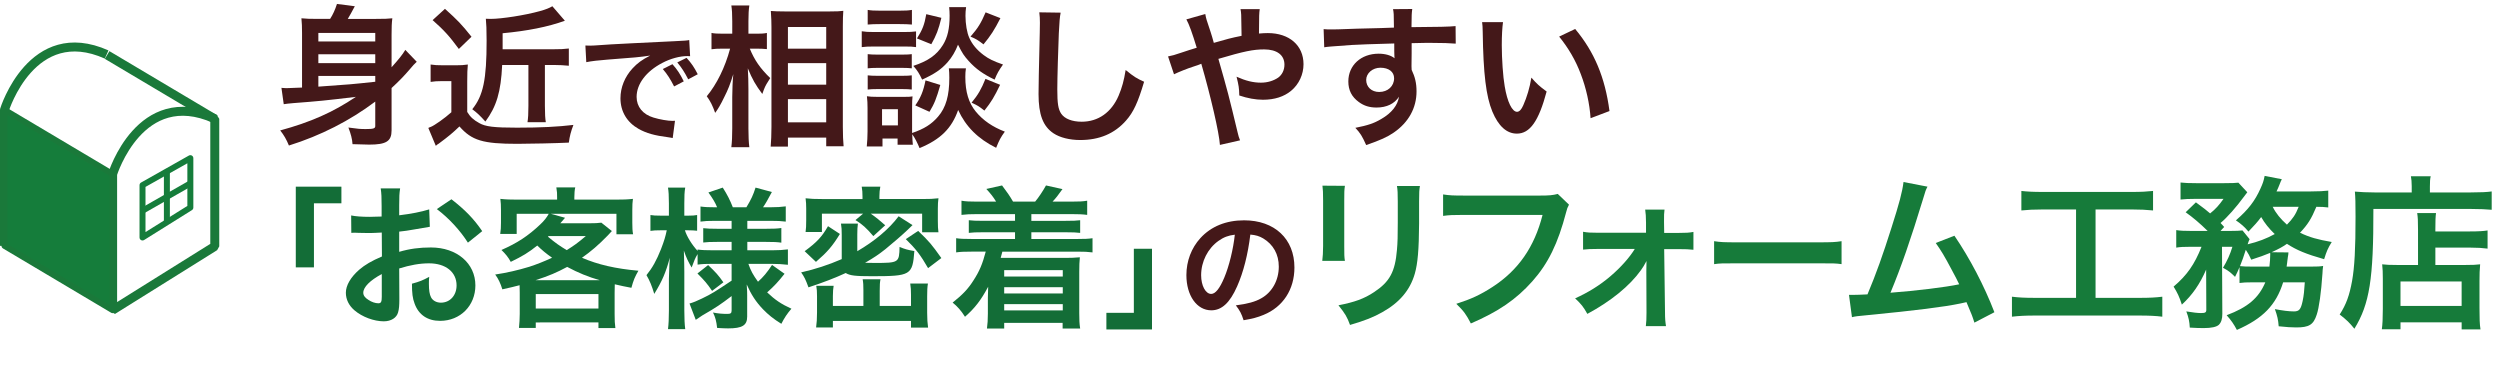 <?xml version="1.0" encoding="utf-8"?>
<!-- Generator: Adobe Illustrator 16.0.4, SVG Export Plug-In . SVG Version: 6.00 Build 0)  -->
<!DOCTYPE svg PUBLIC "-//W3C//DTD SVG 1.1//EN" "http://www.w3.org/Graphics/SVG/1.1/DTD/svg11.dtd">
<svg version="1.1" id="レイヤー_1" xmlns="http://www.w3.org/2000/svg" xmlns:xlink="http://www.w3.org/1999/xlink" x="0px"
	 y="0px" width="418.1px" height="65.208px" viewBox="0 0 418.1 65.208" enable-background="new 0 0 418.1 65.208"
	 xml:space="preserve">
<g>
	<g>
		<path fill="#157D3B" d="M23.834,40.216c-0.083,0-0.167-0.021-0.242-0.062c-0.159-0.088-0.258-0.256-0.258-0.438v-8.75
			c0-0.18,0.097-0.347,0.254-0.436l8-4.517c0.154-0.087,0.344-0.086,0.498,0.004c0.153,0.089,0.248,0.254,0.248,0.432v8.267
			c0,0.172-0.089,0.332-0.235,0.424l-8,5C24.019,40.191,23.926,40.216,23.834,40.216z M24.334,31.258v7.556l7-4.375v-7.133
			L24.334,31.258z"/>
		<rect x="27.41" y="28.419" fill="#157D3B" width="1" height="8.877"/>
		
			<rect x="27.334" y="28.33" transform="matrix(0.496 0.869 -0.869 0.496 42.64 -7.565)" fill="#157D3B" width="1.001" height="9.21"/>
	</g>
	<path fill="none" stroke="#1A793A" stroke-width="1.5" stroke-linejoin="bevel" stroke-miterlimit="10" d="M18.835,29.116
		c0,0,4.584-14.833,17.084-9.25v21.333L18.835,51.867V29.116z"/>
	<path fill="none" stroke="#1A793A" stroke-width="1.5" stroke-linejoin="bevel" stroke-miterlimit="10" d="M0.75,41.116v-22.75
		c0,0,4.584-14.833,17.084-9.25"/>
	<polygon fill="#157D3B" stroke="#1A793A" stroke-linecap="round" stroke-linejoin="round" stroke-miterlimit="10" points="
		0.75,18.366 18.835,29.116 18.835,51.867 0.75,41.116 	"/>
	
		<line fill="none" stroke="#1A793A" stroke-width="1.5" stroke-linejoin="bevel" stroke-miterlimit="10" x1="17.917" y1="9.199" x2="36.002" y2="19.949"/>
</g>
<g>
	<path fill="#441819" d="M62.759,16.989c-4.235,3.189-9.134,5.689-14.44,7.348c-0.434-1.046-0.816-1.709-1.454-2.525
		c5.052-1.378,8.776-3.011,12.654-5.613c-5.332,0.638-6.148,0.714-10.46,1.046c-0.816,0.077-1.148,0.102-1.607,0.179l-0.383-2.73
		c0.307,0.025,0.562,0.051,0.816,0.051c0.281,0,0.281,0,2.628-0.102V5.508c0-0.995-0.025-1.633-0.103-2.449
		c0.791,0.077,1.403,0.102,2.756,0.102h2.041c0.484-0.74,0.842-1.556,1.148-2.5l2.984,0.383c-0.484,0.918-0.842,1.557-1.174,2.118
		h4.721c1.402,0,2.041-0.025,2.729-0.102c-0.103,0.74-0.128,1.556-0.128,2.781v5.409c1.123-1.25,1.837-2.117,2.297-2.908l1.913,1.99
		c-0.408,0.383-0.612,0.587-1.225,1.327c-0.893,1.046-1.812,1.99-2.985,3.062v7.093c0,1.812-0.893,2.372-3.75,2.372
		c-0.562,0-0.562,0-2.781-0.076c-0.051-0.867-0.28-1.709-0.688-2.781c1.607,0.229,2.016,0.255,2.908,0.255
		c1.302,0,1.582-0.103,1.582-0.511V16.989z M62.759,5.508h-9.517v1.429h9.517V5.508z M53.242,10.56h9.517V9.08h-9.517V10.56z
		 M53.242,14.489c5.46-0.383,5.46-0.383,9.517-0.816v-0.97h-9.517V14.489z"/>
	<path fill="#441819" d="M72.018,10.79c0.688,0.102,1.097,0.127,2.041,0.127h2.245c0.766,0,1.275-0.025,1.938-0.127
		c-0.076,0.791-0.102,1.454-0.102,2.806v5.128c0.51,0.842,1.046,1.326,2.016,1.862c1.021,0.587,2.449,0.765,6.302,0.765
		c4.005,0,6.888-0.153,9.439-0.459c-0.434,1.148-0.612,1.837-0.766,2.959c-1.99,0.102-6.735,0.204-8.623,0.204
		c-5.766,0-7.603-0.562-9.669-2.909c-1.148,1.097-1.786,1.633-3.471,2.883c-0.152,0.076-0.178,0.102-0.484,0.357l-1.25-2.985
		c0.128-0.077,0.128-0.077,0.408-0.179c0.562-0.204,2.348-1.454,3.444-2.449V13.57h-1.71c-0.688,0-1.071,0.025-1.76,0.127V10.79z
		 M74.416,1.477c2.143,1.939,2.729,2.526,4.438,4.669l-2.117,2.041c-1.557-2.117-2.5-3.164-4.388-4.822L74.416,1.477z
		 M83.982,10.866c-0.203,4.49-0.943,6.939-2.806,9.465c-0.868-0.969-1.378-1.454-2.194-2.066c1.837-2.271,2.398-4.95,2.398-11.455
		c0-1.863-0.051-2.909-0.128-3.674c0.587,0.025,0.638,0.025,0.791,0.025c1.837,0,5.766-0.612,8.24-1.301
		c0.944-0.255,1.633-0.536,2.093-0.816l2.092,2.424c-2.807,1.021-6.276,1.709-10.409,2.092v2.679h8.444
		c1.174,0,1.837-0.026,2.628-0.127v2.883c-0.791-0.077-1.582-0.128-2.525-0.128h-1.479v6.838c0,1.326,0.051,2.117,0.152,2.729
		h-3.062c0.103-0.663,0.153-1.403,0.153-2.729v-6.838H83.982z"/>
	<path fill="#441819" d="M97.901,7.612c0.468,0.021,0.701,0.021,0.808,0.021c0.383,0,0.383,0,3.507-0.213
		c1.19-0.063,4.719-0.255,10.606-0.531c1.743-0.085,2.062-0.106,2.444-0.191l0.149,2.7c-0.234-0.021-0.234-0.021-0.447-0.021
		c-1.274,0-2.848,0.425-4.208,1.148c-2.699,1.403-4.294,3.528-4.294,5.675c0,1.658,1.042,2.933,2.827,3.464
		c1.042,0.319,2.402,0.553,3.167,0.553c0.021,0,0.213,0,0.425-0.021l-0.382,2.891c-0.256-0.064-0.361-0.064-0.723-0.127
		c-2.339-0.298-3.678-0.68-4.975-1.403c-1.955-1.105-3.039-2.912-3.039-5.123c0-1.807,0.723-3.592,2.02-4.995
		c0.808-0.872,1.572-1.445,2.954-2.147c-1.722,0.255-2.551,0.34-7.163,0.68c-1.424,0.106-2.699,0.255-3.528,0.425L97.901,7.612z
		 M112.461,10.737c0.851,0.978,1.233,1.552,1.892,2.87l-1.615,0.85c-0.638-1.254-1.147-2.041-1.892-2.912L112.461,10.737z
		 M115.097,13.266c-0.595-1.169-1.105-1.955-1.828-2.827l1.552-0.765c0.808,0.893,1.275,1.573,1.87,2.742L115.097,13.266z"/>
	<path fill="#441819" d="M125.395,8.136c0.791,1.913,1.71,3.266,3.419,4.924c-0.128,0.204-0.229,0.383-0.306,0.485
		c-0.536,0.842-0.613,1.021-1.021,2.168c-1.122-1.505-1.658-2.424-2.423-4.286c0.076,1.479,0.102,2.092,0.102,3.495v6.557
		c0,1.276,0.051,2.373,0.153,3.139h-3.011c0.103-0.816,0.153-1.837,0.153-3.139v-5.255c0-1.123,0.076-2.934,0.179-3.827
		c-0.562,1.786-0.868,2.577-1.531,3.878c-0.587,1.225-1.046,1.99-1.505,2.602c-0.434-1.225-0.791-1.939-1.403-2.781
		c1.658-1.99,3.062-4.822,3.903-7.96h-1.25c-0.816,0-1.326,0.025-1.862,0.102v-2.73c0.459,0.102,1.021,0.127,1.888,0.127h1.582
		V3.569c0-1.352-0.051-1.939-0.153-2.653h3.011c-0.103,0.664-0.153,1.454-0.153,2.628v2.092h1.454c0.664,0,1.174-0.025,1.633-0.127
		v2.704c-0.587-0.051-1.021-0.076-1.607-0.076H125.395z M128.89,24.515c0.077-0.943,0.128-2.016,0.128-3.266V4.539
		c0-0.867-0.025-1.479-0.102-2.704c0.688,0.051,1.173,0.077,2.271,0.077h7.653c1.098,0,1.658-0.026,2.194-0.102
		c-0.051,0.74-0.077,1.429-0.077,2.602v16.813c0,1.352,0.052,2.449,0.128,3.24h-2.908V23.01h-6.403v1.505H128.89z M131.773,8.136
		h6.403V4.513h-6.403V8.136z M131.773,14.157h6.403V10.56h-6.403V14.157z M131.773,20.458h6.403v-3.878h-6.403V20.458z"/>
	<path fill="#441819" d="M144.118,5.228c0.612,0.102,1.097,0.127,2.041,0.127h5.001c1.046,0,1.428-0.025,2.041-0.102v2.627
		c-0.536-0.077-0.894-0.102-1.939-0.102h-5.103c-0.893,0-1.429,0.025-2.041,0.102V5.228z M161.543,11.427
		c-0.076,0.459-0.102,0.893-0.102,1.429c0,2.526,0.562,4.363,1.76,5.817c1.199,1.454,2.781,2.551,4.848,3.342
		c-0.688,0.944-0.943,1.429-1.454,2.704c-3.036-1.505-5.077-3.546-6.353-6.327c-1.071,3.062-2.934,4.924-6.455,6.378
		c-0.383-0.918-0.765-1.684-1.225-2.321c0.025,0.918,0.052,1.199,0.103,1.761h-2.552v-1.046h-2.525v1.327h-2.628
		c0.077-0.791,0.128-1.684,0.128-2.5v-3.904c0-0.765-0.025-1.301-0.103-1.99c0.511,0.076,0.919,0.102,1.71,0.102h4.388
		c0.842,0,1.097,0,1.531-0.077c-0.052,0.459-0.077,0.893-0.077,1.837v3.75c0,0.153,0,0.281,0,0.536
		c2.016-0.689,3.24-1.454,4.338-2.73c1.326-1.531,1.888-3.521,1.888-6.505c0-0.715-0.025-1.097-0.077-1.582H161.543z M145.113,1.656
		c0.587,0.102,1.046,0.128,2.066,0.128h3.266c1.021,0,1.454-0.026,2.066-0.128v2.449c-0.688-0.051-1.148-0.076-2.066-0.076h-3.266
		c-0.918,0-1.454,0.025-2.066,0.076V1.656z M145.113,9.055c0.484,0.051,0.816,0.077,1.607,0.077h4.184
		c0.816,0,1.148-0.026,1.582-0.077v2.373c-0.459-0.051-0.842-0.077-1.582-0.077h-4.184c-0.791,0-1.123,0.026-1.607,0.077V9.055z
		 M145.113,12.601c0.484,0.051,0.816,0.076,1.607,0.076h4.184c0.816,0,1.148-0.025,1.582-0.076v2.373
		c-0.434-0.051-0.842-0.077-1.607-0.077h-4.158c-0.766,0-1.148,0.025-1.607,0.077V12.601z M147.512,20.969h2.653v-2.705h-2.653
		V20.969z M161.568,1.197c-0.076,0.51-0.102,0.969-0.102,1.454c0,1.352,0.255,2.857,0.638,3.674c0.485,1.097,1.25,2.016,2.398,2.883
		c0.893,0.664,1.633,1.021,3.24,1.582c-0.715,1.021-0.97,1.454-1.403,2.525c-1.914-0.918-3.139-1.786-4.337-3.112
		c-0.816-0.918-1.021-1.225-1.786-2.73c-0.434,1.123-0.995,2.092-1.761,2.959c-1.071,1.199-2.168,1.939-4.235,2.883
		c-0.484-1.021-0.816-1.556-1.479-2.296c2.475-0.816,3.903-1.812,4.95-3.495c0.79-1.276,1.122-2.755,1.122-4.898
		c0-0.587-0.025-0.868-0.076-1.429H161.568z M157.257,14.208c-0.663,2.322-0.995,3.138-1.812,4.49l-2.372-1.071
		c0.893-1.276,1.353-2.373,1.709-4.184L157.257,14.208z M157.436,2.982c-0.484,1.99-0.842,2.909-1.684,4.414l-2.398-0.969
		c0.919-1.454,1.25-2.296,1.557-4.057L157.436,2.982z M167.31,3.034c-1.021,1.99-1.607,2.908-2.832,4.388
		c-0.842-0.664-1.25-0.918-2.169-1.301c1.25-1.429,1.761-2.271,2.525-4.057L167.31,3.034z M167.258,14.183
		c-0.969,2.016-1.454,2.832-2.627,4.312c-0.944-0.74-1.072-0.816-2.144-1.327c1.097-1.327,1.633-2.271,2.321-3.98L167.258,14.183z"
		/>
	<path fill="#441819" d="M177.385,2.115c-0.153,0.74-0.204,1.479-0.307,3.444c-0.102,2.373-0.255,7.552-0.255,9.363
		c0,2.424,0.153,3.342,0.663,4.107c0.587,0.842,1.812,1.327,3.419,1.327c2.756,0,4.976-1.557,6.175-4.363
		c0.561-1.327,0.893-2.526,1.173-4.286c1.378,1.123,1.837,1.403,3.087,1.964c-1.021,3.444-1.785,5.103-3.035,6.506
		c-1.914,2.168-4.439,3.24-7.654,3.24c-1.761,0-3.394-0.408-4.465-1.123c-1.76-1.173-2.5-3.138-2.5-6.557
		c0-1.327,0.051-3.878,0.204-10.281c0.025-0.766,0.025-1.301,0.025-1.659c0-0.714-0.025-1.071-0.103-1.735L177.385,2.115z"/>
	<path fill="#441819" d="M205.472,6.478c0.714-0.179,1.147-0.281,2.168-0.485c0-0.51,0-0.51-0.025-1.403
		c-0.025-2.22-0.025-2.398-0.153-3.062h3.215c-0.102,0.791-0.102,0.791-0.127,4.082c0.611-0.051,0.969-0.077,1.479-0.077
		c3.597,0,5.97,2.066,5.97,5.205c0,1.709-0.766,3.368-2.066,4.439c-1.199,0.995-2.781,1.505-4.72,1.505
		c-1.25,0-2.603-0.255-3.955-0.715c-0.025-1.225-0.102-1.709-0.459-3.138c1.531,0.688,2.781,0.995,4.082,0.995
		c1.097,0,2.092-0.307,2.883-0.842c0.663-0.485,1.046-1.275,1.046-2.168c0-1.607-1.25-2.551-3.393-2.551
		c-1.812,0-3.343,0.306-7.654,1.582c1.582,5.537,1.71,6.021,3.24,12.399c0.128,0.536,0.179,0.714,0.383,1.225l-3.367,0.766
		c-0.128-2.041-1.531-8.088-3.113-13.573c-0.331,0.153-0.383,0.153-1.275,0.459c-0.918,0.281-2.628,0.969-3.291,1.301l-0.995-2.985
		c0.74-0.153,1.071-0.229,2.321-0.663c1.047-0.357,1.25-0.408,2.475-0.791c-0.765-2.5-1.25-3.853-1.734-4.745l3.164-0.893
		c0.152,0.816,0.152,0.816,0.893,3.01c0.204,0.638,0.306,0.97,0.535,1.812L205.472,6.478z"/>
	<path fill="#441819" d="M236.059,11.07c0,0.103,0.025,0.307,0.025,0.612c0.561,1.174,0.816,2.22,0.816,3.598
		c0,2.781-1.327,5.179-3.802,6.888c-1.071,0.74-2.245,1.276-4.618,2.092c-0.714-1.582-0.969-1.965-1.811-2.883
		c2.092-0.408,3.138-0.766,4.337-1.48c1.734-0.995,2.755-2.296,2.959-3.725c-0.739,1.174-2.066,1.812-3.75,1.812
		c-1.174,0-2.092-0.28-2.96-0.918c-1.199-0.867-1.76-1.99-1.76-3.444c0-2.705,2.117-4.644,5.077-4.644
		c1.097,0,2.066,0.281,2.653,0.766c-0.025-0.128-0.025-0.128-0.025-0.307c-0.026-0.051-0.026-1.479-0.026-2.168
		c-3.647,0.102-6.046,0.179-7.169,0.255c-3.853,0.28-3.853,0.28-4.541,0.383l-0.102-3.036c0.561,0.051,0.79,0.051,1.25,0.051
		c0.638,0,1.046,0,4.337-0.127c1.658-0.051,1.913-0.051,4.005-0.102c0.843-0.025,0.843-0.025,2.169-0.077
		c-0.025-2.423-0.025-2.423-0.153-3.087l3.215-0.025c-0.102,0.791-0.102,0.842-0.127,3.036c4.438-0.025,6.429-0.076,7.373-0.178
		l0.025,2.934c-0.944-0.077-2.169-0.128-4.286-0.128c-0.612,0-1.071,0-3.087,0.051v1.658L236.059,11.07z M230.854,11.325
		c-1.301,0-2.373,0.918-2.373,2.041c0,1.173,0.894,2.016,2.169,2.016c1.454,0,2.5-0.97,2.5-2.296
		C233.149,12.014,232.257,11.325,230.854,11.325z"/>
	<path fill="#441819" d="M251.363,3.697c-0.128,0.944-0.205,2.194-0.205,3.878c0,2.22,0.205,5.281,0.485,6.837
		c0.434,2.653,1.25,4.286,2.066,4.286c0.383,0,0.74-0.382,1.046-1.097c0.612-1.377,1.071-2.908,1.353-4.618
		c0.893,1.021,1.301,1.403,2.551,2.322c-1.326,4.975-2.806,7.042-4.975,7.042c-1.71,0-3.087-1.25-4.107-3.699
		c-1.046-2.551-1.506-6.25-1.607-13.318c-0.025-0.893-0.025-1.071-0.103-1.633H251.363z M263.431,4.845
		c3.214,3.852,5,8.113,5.74,13.726l-3.164,1.199c-0.153-2.398-0.739-5.052-1.633-7.373c-0.867-2.322-2.092-4.389-3.622-6.276
		L263.431,4.845z"/>
	<path fill="#136D37" d="M49.468,44.714V31.218h7.629V34h-4.593v10.715H49.468z"/>
	<path fill="#136D37" d="M66.787,50.019c0,1.066-0.053,1.689-0.208,2.21c-0.234,0.91-1.17,1.508-2.393,1.508
		c-1.638,0-3.614-0.728-4.914-1.846c-0.936-0.806-1.43-1.82-1.43-2.938c0-1.222,0.806-2.6,2.235-3.848
		c0.937-0.807,2.08-1.482,3.797-2.21l-0.026-4.005c-0.208,0-0.208,0-1.065,0.053c-0.391,0.025-0.755,0.025-1.404,0.025
		c-0.391,0-1.118-0.025-1.431-0.025c-0.338-0.026-0.571-0.026-0.649-0.026c-0.104,0-0.312,0-0.546,0.026l-0.026-2.912
		c0.729,0.155,1.768,0.233,3.146,0.233c0.26,0,0.546,0,0.91-0.025c0.623-0.026,0.754-0.026,1.039-0.026v-1.716
		c0-1.482-0.025-2.158-0.155-2.99h3.25c-0.13,0.832-0.156,1.378-0.156,2.834v1.664c1.95-0.234,3.692-0.572,5.019-0.988l0.104,2.912
		c-0.468,0.078-0.962,0.156-2.756,0.468c-0.858,0.156-1.378,0.234-2.366,0.339v3.38c1.769-0.521,3.406-0.729,5.305-0.729
		c4.342,0,7.436,2.652,7.436,6.345c0,3.38-2.521,5.928-5.901,5.928c-2.106,0-3.589-1.014-4.265-2.886
		c-0.338-0.884-0.442-1.742-0.442-3.328c1.326-0.364,1.769-0.546,2.887-1.145c-0.053,0.494-0.053,0.729-0.053,1.145
		c0,1.092,0.104,1.794,0.364,2.288c0.286,0.546,0.91,0.884,1.639,0.884c1.534,0,2.626-1.222,2.626-2.886
		c0-2.236-1.82-3.692-4.603-3.692c-1.56,0-3.146,0.286-4.992,0.858L66.787,50.019z M63.849,45.833
		c-1.95,1.04-3.094,2.185-3.094,3.12c0,0.442,0.26,0.832,0.857,1.196c0.521,0.364,1.171,0.572,1.664,0.572
		c0.442,0,0.572-0.234,0.572-1.093V45.833z M78.253,40.581c-1.3-2.054-3.198-4.108-5.2-5.616l2.444-1.638
		c2.263,1.741,3.771,3.302,5.148,5.33L78.253,40.581z"/>
	<path fill="#136D37" d="M86.921,48.95c0-0.511,0-0.766-0.025-1.25c-0.995,0.255-1.479,0.383-2.883,0.688
		c-0.307-0.995-0.689-1.812-1.199-2.475c1.888-0.28,3.802-0.715,5.715-1.301c1.25-0.408,2.347-0.842,3.802-1.506
		c-1.047-0.739-1.633-1.225-2.476-2.041c-1.556,1.225-2.397,1.735-4.438,2.73c-0.408-0.766-0.868-1.327-1.557-1.99
		c2.628-1.148,4.465-2.348,6.48-4.261c0.638-0.587,1.097-1.174,1.429-1.786H86.41v3.368h-2.755c0.103-0.638,0.128-1.123,0.128-1.914
		v-2.066c0-0.765-0.025-1.301-0.103-1.888c0.867,0.102,1.71,0.128,2.908,0.128h6.583V33.03c0-0.74,0-0.867-0.128-1.684h3.163
		c-0.102,0.356-0.152,1.046-0.152,1.658v0.383h6.812c1.327,0,2.092-0.026,2.985-0.128c-0.077,0.536-0.103,1.071-0.103,1.888v2.118
		c0,0.791,0.025,1.377,0.128,1.913h-2.781v-3.419H92.125l2.373,0.664c-0.025,0.025-0.28,0.331-0.791,0.918h4.797
		c0.918,0,1.53-0.025,2.066-0.102l1.76,1.402c-0.229,0.23-0.229,0.23-0.688,0.74c-1.556,1.607-2.857,2.704-4.312,3.725
		c2.653,1.148,5.639,1.837,9.439,2.169c-0.612,1.071-0.816,1.556-1.174,2.857c-1.225-0.229-1.581-0.307-2.78-0.587
		c-0.025,0.663-0.025,0.74-0.025,1.429v3.546c0,1.098,0.025,1.607,0.127,2.348h-2.831v-0.944H89.6v0.919h-2.807
		c0.077-0.816,0.128-1.557,0.128-2.348V48.95z M100.289,46.858c-1.938-0.562-3.571-1.225-5.434-2.22
		c-1.761,0.943-2.934,1.454-5.281,2.22H100.289z M89.6,51.603h10.486v-2.424H89.6V51.603z M91.641,39.586
		c1.25,1.046,1.99,1.557,3.139,2.245c1.225-0.766,1.811-1.174,3.188-2.348h-6.225L91.641,39.586z"/>
	<path fill="#136D37" d="M119.013,44.127c-0.97,0-1.633,0.025-2.347,0.128v-1.761c-0.434,0.74-0.459,0.816-0.995,2.245
		c-0.587-0.995-0.894-1.633-1.302-2.832c0.052,1.557,0.077,2.807,0.077,3.547v6.48c0,1.326,0.051,2.321,0.153,3.112h-2.883
		c0.102-0.816,0.152-1.837,0.152-3.112v-5.281c0.051-1.914,0.103-3.113,0.153-3.547c-0.688,2.526-1.275,3.878-2.603,6.047
		c-0.408-1.353-0.739-2.169-1.301-3.139c0.995-1.225,1.684-2.475,2.424-4.337c0.561-1.454,0.739-2.092,0.969-3.163h-1.02
		c-0.766,0-1.251,0.025-1.71,0.102v-2.653c0.434,0.077,0.894,0.103,1.71,0.103h1.377v-2.041c0-1.327-0.051-2.016-0.152-2.653h2.883
		c-0.128,0.714-0.153,1.429-0.153,2.653v2.041h0.688c0.689,0,0.995-0.025,1.454-0.103v2.628c-0.484-0.051-0.893-0.076-1.479-0.076
		h-0.562c0.307,1.021,1.174,2.424,2.118,3.444V41.73c0.714,0.102,1.454,0.127,2.602,0.127h3.088v-1.403h-2.348
		c-1.326,0-1.633,0.025-2.398,0.103v-2.398c0.74,0.076,1.148,0.102,2.348,0.102h2.398v-1.326h-2.781
		c-1.174,0-1.684,0.025-2.424,0.128v-2.526c0.74,0.103,1.378,0.128,2.424,0.128h0.357c-0.332-0.816-0.74-1.479-1.454-2.475
		l2.397-0.816c0.766,1.199,1.225,2.117,1.685,3.291h2.271c0.816-1.353,1.122-2.016,1.53-3.291l2.73,0.739
		c-0.664,1.25-1.072,1.965-1.48,2.552h1.251c1.046,0,1.811-0.051,2.551-0.153v2.552c-0.766-0.103-1.403-0.128-2.525-0.128h-3.904
		v1.326h3.139c1.275,0,1.812-0.025,2.551-0.127v2.449c-0.739-0.103-1.225-0.128-2.551-0.128h-3.139v1.403h4.134
		c1.046,0,1.888-0.051,2.653-0.153v2.577c-0.842-0.102-1.735-0.153-2.653-0.153h-3.955c0.408,1.174,0.766,1.812,1.607,2.985
		c0.868-0.766,1.531-1.557,2.348-2.807l2.092,1.479c-1.071,1.353-1.735,2.067-2.908,3.113c1.326,1.25,2.321,1.938,4.057,2.729
		c-0.74,0.867-1.148,1.479-1.685,2.525c-1.326-0.816-2.193-1.53-3.062-2.424c-1.198-1.25-1.989-2.475-2.729-4.158
		c0.076,1.148,0.076,1.353,0.076,1.837v3.546c0,1.455-0.816,1.965-3.188,1.965c-0.383,0-1.098-0.025-1.837-0.076
		c-0.128-1.123-0.281-1.761-0.689-2.577c0.919,0.179,1.557,0.229,2.424,0.229c0.536,0,0.689-0.127,0.689-0.587v-2.397
		c-1.812,1.377-2.501,1.862-4.898,3.24c-0.204,0.127-0.715,0.484-1.098,0.739l-1.046-2.729c0.715-0.204,1.174-0.408,2.092-0.842
		c1.633-0.791,2.041-1.047,4.95-2.985v-2.807H119.013z M118.426,44.332c1.25,1.174,1.735,1.71,2.552,2.883l-1.888,1.429
		c-0.842-1.225-1.225-1.684-2.449-2.908L118.426,44.332z"/>
	<path fill="#136D37" d="M152.61,37.648c-0.357,0.331-0.357,0.331-0.791,0.765c-0.791,0.766-2.679,2.398-3.725,3.24
		c-1.148,0.919-1.965,1.454-3.419,2.296c0.562,0.025,1.097,0.025,1.633,0.025c4.006,0,4.082-0.051,4.133-2.679
		c0.919,0.383,1.403,0.511,2.475,0.689c-0.306,4.03-0.586,4.209-7.092,4.209c-2.807,0-3.674-0.102-4.389-0.535
		c-1.633,0.765-3.801,1.607-6.225,2.397c-0.485-1.326-0.689-1.734-1.225-2.5c2.347-0.535,4.49-1.225,6.786-2.22v-4.082
		c0-0.79-0.025-1.275-0.128-1.862h2.832c-0.076,0.562-0.102,1.021-0.102,1.812v2.807c2.934-1.71,5.332-3.725,6.914-5.843
		L152.61,37.648z M134.572,42.01c2.041-1.505,2.884-2.398,3.904-4.185l1.989,1.302c-1.25,2.041-2.092,3.011-4.005,4.669
		L134.572,42.01z M144.242,32.826c0-0.612-0.025-1.021-0.128-1.607h3.112c-0.102,0.536-0.152,0.97-0.152,1.582v0.484h7.144
		c1.275,0,1.888-0.025,2.729-0.127c-0.076,0.561-0.102,0.994-0.102,1.76v2.016c0,0.867,0.025,1.378,0.102,1.913h-2.729v-3.112
		h-8.598c0.918,0.638,1.505,1.123,2.423,1.939l-1.989,1.811c-1.174-1.377-1.837-1.964-2.985-2.679l1.275-1.071h-6.888v3.062h-2.73
		c0.077-0.536,0.103-1.046,0.103-1.99v-1.913c0-0.663-0.025-1.123-0.103-1.734c0.944,0.102,1.479,0.127,2.756,0.127h6.761V32.826z
		 M144.396,48.592c0-0.893-0.026-1.378-0.128-1.888h2.985c-0.103,0.484-0.128,0.97-0.128,1.938v2.526h5.23v-1.862
		c0-0.766-0.025-1.251-0.128-1.889h2.96c-0.103,0.612-0.128,1.174-0.128,2.144v2.729c0,1.021,0.051,1.786,0.153,2.501h-2.857v-1.123
		h-13.062v1.097h-2.807c0.102-0.739,0.153-1.479,0.153-2.5v-2.704c0-0.766-0.026-1.225-0.128-1.761h2.908
		c-0.076,0.408-0.127,0.97-0.127,1.71v1.658h5.103V48.592z M155.213,44.842c-1.25-2.169-2.041-3.215-3.726-4.848l2.067-1.378
		c1.888,1.812,2.244,2.245,3.877,4.541L155.213,44.842z"/>
	<path fill="#136D37" d="M163.35,35.81c-1.098,0-1.735,0.026-2.552,0.128v-2.372c0.74,0.127,1.353,0.152,2.552,0.152h3.239
		c-0.51-0.842-0.893-1.301-1.633-2.117l2.628-0.587c0.816,1.071,1.327,1.812,1.837,2.704h3.699c0.562-0.663,1.327-1.812,1.812-2.704
		l2.756,0.612c-0.74,1.046-1.123,1.531-1.658,2.092h3.214c1.225,0,1.837-0.025,2.577-0.152v2.372
		c-0.766-0.102-1.454-0.128-2.577-0.128h-6.761v1.123h5.74c1.327,0,1.735-0.025,2.424-0.102v2.117
		c-0.688-0.076-1.174-0.103-2.424-0.103h-5.74v1.123h7.654c1.275,0,1.862-0.025,2.576-0.128v2.373
		c-0.791-0.103-1.377-0.128-2.576-0.128h-12.502c-0.102,0.434-0.203,0.74-0.28,1.046h10.843c0.842,0,1.582-0.025,2.398-0.102
		c-0.076,0.791-0.102,1.326-0.102,2.424v6.889c0,1.122,0.025,1.811,0.152,2.602h-2.934v-0.943h-9.771v0.943h-2.883
		c0.102-0.791,0.153-1.454,0.153-2.5v-2.679c0-0.485,0.025-1.429,0.051-1.812c-1.199,2.245-2.22,3.572-3.878,5.026
		c-0.612-0.995-1.301-1.761-2.066-2.373c1.709-1.353,2.628-2.347,3.495-3.725c0.995-1.531,1.505-2.756,2.041-4.797h-2.373
		c-1.275,0-1.837,0.025-2.576,0.128v-2.373c0.688,0.103,1.275,0.128,2.576,0.128h7.271v-1.123h-5.307
		c-1.25,0-1.735,0.026-2.424,0.103v-2.117c0.688,0.076,1.097,0.102,2.424,0.102h5.307V35.81H163.35z M167.941,45.173v1.072h9.797
		v-1.072H167.941z M167.941,48.031v1.047h9.797v-1.047H167.941z M167.941,50.863v1.046h9.797v-1.046H167.941z"/>
	<path fill="#136D37" d="M192.66,41.602v13.496h-7.628v-2.781h4.592V41.602H192.66z"/>
	<path fill="#441819" d="M206.893,47.901c-1.212,2.741-2.572,3.996-4.315,3.996c-2.423,0-4.166-2.466-4.166-5.889
		c0-2.338,0.829-4.527,2.339-6.185c1.785-1.956,4.293-2.977,7.312-2.977c5.102,0,8.417,3.104,8.417,7.887
		c0,3.677-1.913,6.61-5.165,7.928c-1.021,0.425-1.849,0.638-3.337,0.893c-0.361-1.126-0.616-1.594-1.297-2.486
		c1.956-0.256,3.231-0.596,4.23-1.169c1.849-1.021,2.954-3.04,2.954-5.314c0-2.04-0.914-3.698-2.614-4.719
		c-0.659-0.383-1.212-0.553-2.146-0.638C208.699,42.565,207.955,45.499,206.893,47.901z M203.768,40.292
		c-1.785,1.274-2.891,3.464-2.891,5.738c0,1.743,0.744,3.125,1.68,3.125c0.701,0,1.424-0.893,2.189-2.721
		c0.808-1.913,1.509-4.782,1.764-7.185C205.404,39.377,204.64,39.674,203.768,40.292z"/>
	<path fill="#167B3A" d="M224.922,31.078c-0.11,0.773-0.11,1.022-0.11,2.487v7.627c0,1.382,0,1.74,0.11,2.432h-3.786
		c0.083-0.636,0.139-1.492,0.139-2.487v-7.6c0-1.409-0.028-1.769-0.11-2.486L224.922,31.078z M237.468,31.105
		c-0.11,0.691-0.139,0.995-0.139,2.57v3.73c-0.027,4.311-0.221,6.632-0.718,8.373c-0.802,2.764-2.57,4.836-5.444,6.438
		c-1.465,0.829-2.847,1.382-5.389,2.128c-0.497-1.354-0.773-1.824-1.935-3.288c2.708-0.525,4.312-1.105,5.969-2.211
		c2.598-1.713,3.51-3.399,3.813-7.047c0.111-1.188,0.139-2.404,0.139-4.614v-3.454c0-1.41-0.027-1.99-0.139-2.626H237.468z"/>
	<path fill="#167B3A" d="M262.398,34.228c-0.249,0.47-0.332,0.663-0.47,1.243c-1.382,5.278-3.012,8.595-5.665,11.579
		c-2.708,3.039-5.665,5.057-10.279,7.046c-0.774-1.492-1.133-2.017-2.432-3.288c2.432-0.773,4.007-1.492,6.052-2.818
		c4.311-2.791,7.019-6.688,8.373-12.049h-13.154c-1.852,0-2.487,0.028-3.481,0.166v-3.592c1.077,0.165,1.658,0.193,3.537,0.193
		h12.684c1.548,0,2.101-0.056,2.957-0.276L262.398,34.228z"/>
	<path fill="#167B3A" d="M267.238,41.633c-1.133,0-1.713,0.028-2.486,0.111V38.76c0.746,0.138,1.243,0.165,2.486,0.165h8.042V37.24
		c0-0.994-0.056-1.603-0.139-2.183h3.233c-0.083,0.636-0.083,0.829-0.083,2.072l0.028,1.824h2.403c1.216,0,1.769-0.028,2.487-0.166
		v2.984c-0.746-0.083-1.299-0.11-2.515-0.11h-2.376l0.138,10.528c0,1.133,0.056,1.686,0.166,2.349h-3.371
		c0.082-0.663,0.11-1.271,0.11-2.266l-0.028-6.908c0-0.305,0.028-1.382,0.028-1.714c-0.387,0.746-0.553,0.995-0.939,1.548
		c-1.88,2.625-5.002,5.167-8.954,7.295c-0.663-1.188-0.994-1.603-2.044-2.598c2.21-0.994,4.172-2.211,5.94-3.73
		c1.686-1.437,3.178-3.122,4.035-4.532H267.238z"/>
	<path fill="#167B3A" d="M286.668,40.335c1.095,0.165,1.567,0.193,4.029,0.193h13.257c2.462,0,2.935-0.028,4.029-0.193v3.841
		c-0.995-0.139-1.269-0.139-4.054-0.139h-13.207c-2.786,0-3.06,0-4.055,0.139V40.335z"/>
	<path fill="#167B3A" d="M322.352,31.216c-0.304,0.607-0.331,0.663-0.719,1.989c-2.1,6.908-3.702,11.495-5.471,15.751
		c4.338-0.331,9.119-0.912,11.495-1.409c-0.304-0.663-0.636-1.271-1.299-2.515c-1.216-2.294-1.713-3.095-2.625-4.394l3.123-1.216
		c2.569,3.758,5.001,8.4,6.687,12.794l-3.344,1.741c-0.358-1.133-0.358-1.133-1.326-3.427c-0.359,0.083-0.359,0.083-0.994,0.221
		c-2.791,0.581-7.379,1.161-15.642,1.963c-1.547,0.138-1.962,0.193-2.515,0.331l-0.497-3.73c0.387,0,0.387,0,0.719,0
		c0.553,0,1.216-0.027,2.376-0.083c1.465-3.481,2.57-6.604,4.007-11.137c1.299-4.062,1.824-6.023,2.018-7.654L322.352,31.216z"/>
	<path fill="#167B3A" d="M341.618,35.03c-1.52,0-2.487,0.055-3.564,0.165v-3.261c0.967,0.11,1.906,0.166,3.592,0.166h14.867
		c1.631,0,2.515-0.056,3.564-0.166v3.261c-1.133-0.11-2.044-0.165-3.537-0.165h-6.079v14.783h7.406c1.603,0,2.652-0.055,3.758-0.193
		v3.344c-1.022-0.138-2.266-0.193-3.758-0.193h-17.631c-1.437,0-2.598,0.056-3.758,0.193V49.62c1.133,0.139,2.128,0.193,3.813,0.193
		h6.908V35.03H341.618z"/>
	<path fill="#167B3A" d="M376.719,47.215c-1.077,0-1.575,0.028-2.183,0.111v-2.653c-0.276,0.691-0.387,0.885-0.746,1.631
		c-0.773-0.774-1.105-1.022-2.018-1.521c0.691-1.133,1.216-2.293,1.575-3.509h-1.741l0.056,11.191c0,0.856-0.166,1.437-0.58,1.852
		c-0.387,0.359-1.244,0.553-2.57,0.553c-0.607,0-1.465-0.028-2.293-0.083c-0.056-1.05-0.194-1.686-0.581-2.708
		c1.133,0.193,1.935,0.276,2.46,0.276c0.746,0,0.912-0.111,0.884-0.663l-0.027-6.604c-1.05,2.432-2.321,4.255-4.062,5.858
		c-0.414-1.299-0.746-1.99-1.382-3.013c2.238-1.906,3.482-3.675,4.671-6.659h-1.907c-1.05,0-1.686,0.027-2.321,0.138v-2.929
		c0.691,0.11,1.354,0.138,2.487,0.138h2.764c-1.327-1.299-2.404-2.211-3.676-3.122l1.713-1.658c1.548,1.16,1.687,1.243,2.377,1.852
		c0.912-0.719,1.52-1.41,2.238-2.432h-4.809c-0.967,0-1.657,0.027-2.376,0.11v-2.847c0.746,0.083,1.382,0.11,2.598,0.11h4.726
		c1.409,0,1.769-0.027,2.349-0.083l1.492,1.604c-0.11,0.138-0.332,0.414-0.608,0.801c-1.188,1.631-2.791,3.454-3.868,4.339
		c0.248,0.276,0.359,0.359,0.607,0.663l-0.607,0.663h1.658c0.967,0,1.492-0.027,2.017-0.083l1.188,1.465
		c-0.11,0.221-0.193,0.414-0.332,0.856c1.741-0.414,3.179-0.967,4.532-1.713c-0.967-0.939-1.686-1.824-2.266-2.847
		c-0.663,0.885-1.051,1.299-2.128,2.432c-0.636-0.773-1.243-1.299-2.101-1.879c2.073-1.796,3.178-3.233,4.118-5.333
		c0.387-0.856,0.524-1.244,0.69-2.101l2.874,0.553c-0.083,0.139-0.249,0.525-0.415,0.968c-0.138,0.358-0.248,0.607-0.47,1.077h5.721
		c1.299,0,2.211-0.055,2.929-0.138v2.818c-0.636-0.083-1.133-0.11-1.989-0.11c-0.856,2.045-1.438,2.957-2.735,4.338
		c1.63,0.774,2.929,1.134,5.306,1.548c-0.664,1.078-0.857,1.548-1.271,2.874c-3.012-0.856-4.615-1.52-6.218-2.57
		c-0.746,0.525-1.382,0.856-2.57,1.409l2.819,0.028c-0.028,0.193-0.028,0.193-0.028,0.359c-0.027,0.138-0.055,0.304-0.082,0.497
		c0,0.138-0.028,0.193-0.056,0.442c-0.027,0.387-0.083,0.58-0.139,1.077h3.925c1.216,0,1.686-0.027,2.183-0.11
		c-0.083,0.636-0.083,0.636-0.11,1.216c-0.221,3.288-0.58,5.803-0.967,6.937c-0.553,1.686-1.271,2.127-3.427,2.127
		c-0.774,0-1.658-0.055-2.93-0.193c-0.083-1.104-0.221-1.713-0.636-2.873c1.271,0.248,2.35,0.387,3.179,0.387
		c0.884,0,1.16-0.332,1.464-1.741c0.193-0.912,0.276-1.741,0.359-3.123h-3.62c-1.188,3.786-3.371,6.052-7.737,7.959
		c-0.497-0.939-0.967-1.631-1.713-2.459c3.537-1.327,5.36-2.874,6.466-5.5H376.719z M379.538,44.59
		c0.083-0.773,0.138-1.409,0.138-2.072c0-0.11,0-0.139-0.027-0.221c-1.05,0.441-1.631,0.635-3.15,1.133
		c-0.332-0.746-0.47-0.968-0.912-1.658c-0.359,1.16-0.58,1.741-0.967,2.735c0.497,0.056,1.022,0.083,2.266,0.083H379.538z
		 M380.091,34.587c0.524,1.077,1.298,2.017,2.376,2.984c0.995-1.022,1.438-1.658,1.962-2.984H380.091z"/>
	<path fill="#167B3A" d="M403.337,31.161c0-0.746-0.055-1.188-0.138-1.686h3.315c-0.11,0.442-0.138,0.912-0.138,1.713v0.995h6.854
		c1.63,0,2.735-0.056,3.481-0.166v3.067c-0.829-0.083-2.072-0.138-3.427-0.138h-16.359c0.028,11.717-0.635,15.889-3.178,20.034
		c-0.829-1.022-1.243-1.438-2.459-2.377c1.105-1.713,1.63-3.205,2.072-5.609c0.415-2.349,0.58-5.306,0.58-10.749
		c0-2.35-0.027-3.233-0.11-4.201c0.968,0.083,2.018,0.139,3.261,0.139h6.245V31.161z M404.388,38.373
		c0-1.52-0.028-2.045-0.139-2.735h3.15c-0.083,0.636-0.11,1.216-0.11,2.735v0.332h5.803c1.409,0,2.294-0.056,2.93-0.166v3.04
		c-0.802-0.11-1.741-0.166-2.819-0.166h-5.913v2.901h5.057c1.161,0,1.769-0.027,2.432-0.11c-0.083,0.885-0.11,1.603-0.11,2.791
		v4.504c0,1.714,0.027,2.709,0.166,3.593h-3.15v-1.188h-10.225v1.161h-3.122c0.11-0.774,0.165-1.879,0.165-3.399v-5.029
		c0-1.022-0.027-1.713-0.11-2.432c0.691,0.083,1.299,0.11,2.46,0.11h3.537V38.373z M401.458,51.167h10.225v-4.09h-10.225V51.167z"/>
</g>
</svg>
